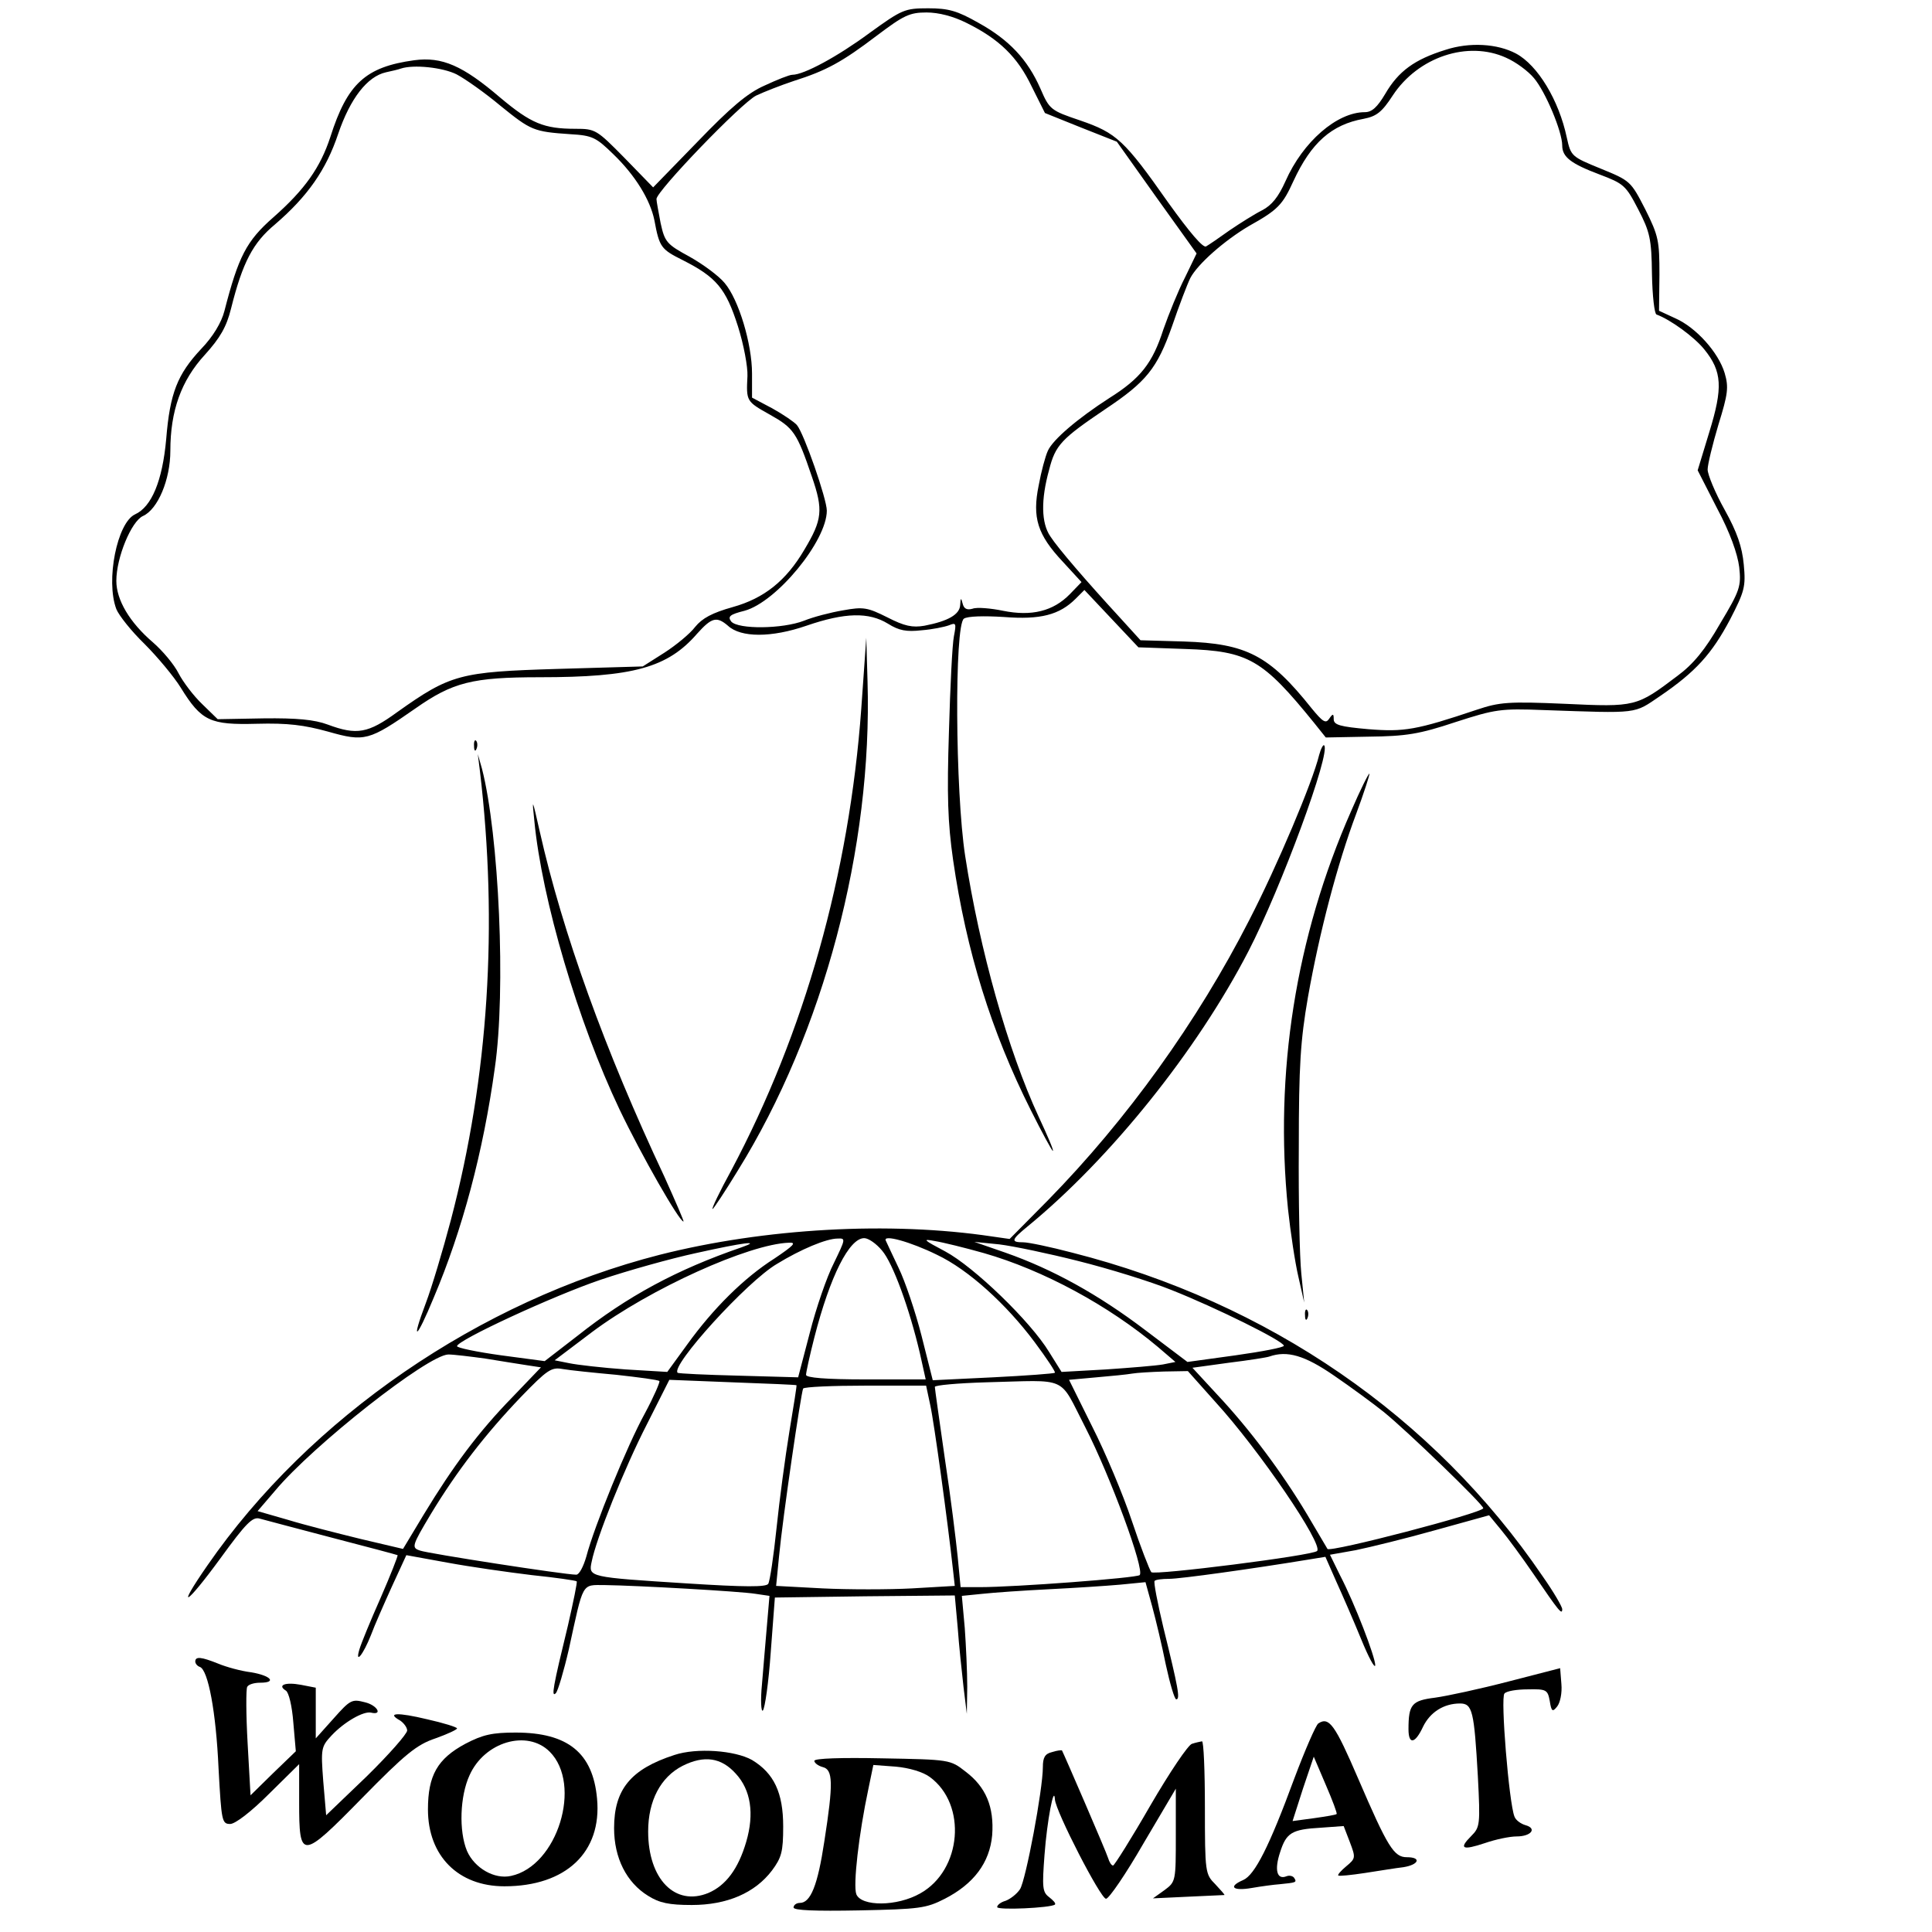 <?xml version="1.0" standalone="no"?>
<!DOCTYPE svg PUBLIC "-//W3C//DTD SVG 20010904//EN"
 "http://www.w3.org/TR/2001/REC-SVG-20010904/DTD/svg10.dtd">
<svg version="1.0" xmlns="http://www.w3.org/2000/svg"
 width="465pt" height="465pt" viewBox="0 0 465 465"
 preserveAspectRatio="xMidYMid meet">
<g transform="translate(0,465) scale(0.1,-0.1)"
fill="#000000" stroke="none">
<path d="M2092 4570 c-76 -56 -157 -100 -185 -100 -7 0 -37 -12 -67 -26 -41
-18 -82 -53 -161 -135 l-107 -110 -69 71 c-67 68 -70 70 -118 70 -76 0 -107
13 -181 75 -90 77 -140 99 -207 90 -117 -16 -161 -56 -202 -185 -24 -73 -61
-126 -137 -193 -65 -57 -84 -94 -118 -226 -7 -27 -27 -61 -56 -91 -57 -61 -75
-106 -84 -217 -9 -100 -35 -163 -75 -181 -43 -20 -71 -159 -45 -228 6 -15 36
-53 68 -84 31 -31 71 -79 87 -105 50 -81 71 -90 183 -87 75 2 114 -3 172 -19
88 -25 98 -22 210 56 90 63 137 75 299 75 225 0 308 23 379 105 35 39 47 42
74 19 31 -29 105 -29 189 0 93 32 150 33 196 5 27 -17 45 -20 81 -16 26 2 55
8 66 12 17 7 18 5 12 -26 -4 -19 -9 -122 -12 -229 -5 -154 -3 -219 10 -310 32
-220 92 -413 187 -602 27 -54 51 -98 53 -98 3 0 -13 37 -34 82 -74 160 -142
401 -177 628 -24 156 -26 555 -3 571 9 6 47 7 96 4 88 -7 134 5 173 44 l21 21
65 -69 65 -69 113 -4 c152 -5 186 -25 310 -178 l28 -35 104 2 c89 1 121 6 208
35 96 31 109 33 212 29 232 -8 216 -10 281 34 85 58 124 101 168 184 35 68 38
79 33 132 -4 43 -16 78 -46 132 -23 41 -41 85 -41 97 0 12 12 61 26 108 23 74
25 90 15 124 -15 50 -69 110 -119 132 l-39 18 1 87 c0 81 -2 93 -34 157 -35
68 -36 69 -107 98 -71 29 -72 30 -82 75 -19 90 -70 174 -122 202 -45 24 -112
28 -170 9 -74 -23 -113 -51 -145 -106 -19 -32 -32 -44 -49 -44 -67 0 -149 -71
-191 -166 -17 -38 -33 -58 -56 -70 -18 -9 -53 -31 -78 -48 -25 -18 -50 -35
-57 -39 -7 -5 -40 34 -91 105 -106 151 -125 168 -212 198 -71 24 -74 26 -96
77 -31 70 -75 117 -149 158 -51 29 -72 35 -121 35 -57 0 -63 -3 -142 -60z
m234 25 c79 -39 123 -82 157 -153 l32 -64 87 -35 86 -34 96 -135 96 -134 -28
-58 c-16 -31 -39 -88 -52 -125 -26 -81 -55 -118 -130 -165 -76 -49 -136 -100
-148 -127 -6 -13 -16 -50 -22 -83 -16 -78 -3 -119 58 -184 l45 -49 -28 -29
c-40 -41 -92 -54 -161 -40 -29 6 -63 9 -73 5 -14 -4 -21 0 -24 12 -4 15 -5 15
-6 -3 -1 -23 -29 -39 -86 -50 -29 -5 -48 -1 -89 20 -48 24 -58 26 -107 17 -30
-5 -72 -16 -94 -25 -52 -20 -158 -21 -175 -2 -9 12 -4 17 32 26 77 21 198 168
198 241 0 28 -55 186 -72 206 -6 7 -32 25 -59 40 l-49 26 0 58 c0 71 -32 178
-66 218 -14 17 -52 45 -84 63 -55 30 -60 35 -70 81 -5 26 -10 53 -10 58 0 19
204 231 240 249 19 9 60 25 90 35 79 25 117 46 200 109 65 49 79 56 120 56 29
0 64 -9 96 -25z m1299 -84 c23 -10 53 -32 67 -49 28 -33 68 -129 68 -162 0
-28 21 -44 90 -70 58 -22 63 -26 93 -84 28 -54 32 -71 33 -156 1 -52 6 -96 11
-97 33 -12 91 -54 115 -84 43 -53 45 -92 12 -199 l-28 -92 47 -92 c31 -58 49
-109 53 -141 5 -46 2 -56 -46 -136 -36 -63 -65 -98 -103 -126 -98 -74 -100
-75 -270 -67 -137 6 -158 4 -212 -14 -146 -49 -175 -54 -262 -47 -67 6 -83 10
-83 24 0 14 -2 14 -11 1 -8 -12 -15 -8 -42 25 -102 128 -157 156 -307 161
l-105 3 -50 55 c-80 87 -149 167 -167 195 -22 32 -23 88 -3 160 15 60 30 75
135 146 99 66 125 98 161 200 17 50 37 102 44 116 18 34 82 90 141 125 70 39
81 51 107 108 43 93 92 136 169 150 31 6 44 16 70 56 61 93 181 133 273 91z
m-2526 -40 c21 -11 69 -45 106 -76 73 -59 79 -62 168 -68 53 -3 62 -8 103 -48
53 -51 89 -110 99 -159 12 -65 16 -70 68 -96 81 -41 104 -68 133 -159 14 -44
24 -98 23 -120 -3 -61 -3 -61 54 -93 57 -32 65 -43 101 -149 28 -81 25 -104
-18 -176 -44 -75 -97 -117 -172 -138 -50 -14 -74 -27 -91 -48 -12 -16 -46 -44
-74 -62 l-52 -33 -206 -6 c-234 -7 -257 -13 -385 -104 -70 -51 -97 -56 -167
-30 -32 12 -75 16 -155 15 l-110 -2 -37 36 c-21 20 -46 53 -57 74 -11 22 -39
55 -62 75 -56 48 -88 102 -88 148 0 56 36 143 64 156 36 16 66 88 66 157 0 96
26 169 83 231 37 41 52 67 63 111 28 112 53 159 106 203 78 67 123 131 152
218 29 85 70 138 115 148 14 3 31 7 36 9 30 10 100 3 134 -14z"/>
<path d="M2073 2945 c-29 -399 -137 -781 -313 -1112 -28 -51 -48 -93 -45 -93
2 0 30 42 61 93 206 332 324 777 312 1177 l-3 105 -12 -170z"/>
<path d="M1141 2854 c0 -11 3 -14 6 -6 3 7 2 16 -1 19 -3 4 -6 -2 -5 -13z"/>
<path d="M3175 2833 c-16 -66 -101 -267 -168 -397 -125 -245 -295 -481 -484
-674 l-93 -94 -42 6 c-246 37 -547 20 -800 -44 -434 -111 -843 -392 -1089
-748 -77 -111 -52 -97 32 18 61 84 77 100 94 95 11 -3 90 -24 174 -46 85 -22
156 -41 158 -42 1 -2 -17 -48 -41 -103 -24 -54 -47 -110 -51 -124 -11 -37 9
-13 28 35 8 22 31 74 50 116 l35 76 99 -18 c54 -10 145 -23 203 -30 58 -6 106
-13 108 -15 2 -1 -8 -49 -21 -106 -36 -148 -41 -175 -29 -163 5 6 19 53 31
105 36 165 30 155 87 155 76 -1 325 -15 362 -21 l34 -5 -6 -70 c-3 -38 -9
-102 -12 -142 -4 -40 -2 -68 2 -64 5 5 14 68 19 140 l10 132 217 3 216 2 7
-77 c3 -43 10 -107 14 -143 l8 -65 1 65 c0 36 -3 100 -6 142 l-7 77 50 5 c27
3 100 8 160 11 61 3 137 8 171 11 l61 6 16 -58 c9 -33 24 -96 33 -141 10 -46
21 -83 25 -83 10 0 5 27 -31 173 -14 59 -24 110 -21 112 2 3 18 5 35 5 27 0
199 24 333 46 l43 7 26 -59 c15 -33 42 -95 60 -139 18 -44 33 -72 34 -63 0 20
-49 148 -85 217 l-24 49 62 11 c34 7 120 28 191 48 l130 36 28 -34 c16 -19 52
-68 80 -109 60 -88 68 -98 68 -83 0 6 -21 42 -47 79 -262 385 -660 659 -1132
779 -53 14 -106 25 -118 25 -31 0 -29 6 10 38 199 163 408 423 532 663 78 151
199 479 182 495 -2 3 -8 -8 -12 -23z m-1168 -1223 c-17 -33 -43 -109 -58 -168
l-28 -107 -143 4 c-79 2 -145 5 -147 7 -18 16 167 220 239 262 57 35 119 61
146 61 20 1 19 -1 -9 -59z m116 30 c26 -30 66 -140 91 -247 l14 -63 -144 0
c-97 0 -144 4 -144 11 0 6 9 47 20 90 38 148 84 239 120 239 10 0 29 -13 43
-30z m132 -10 c76 -36 167 -119 235 -210 29 -39 51 -72 49 -74 -2 -2 -69 -7
-149 -11 l-145 -7 -27 107 c-15 59 -40 132 -55 163 -15 32 -29 61 -31 66 -8
16 60 -3 123 -34z m113 4 c143 -41 300 -126 419 -226 l42 -36 -30 -6 c-17 -3
-78 -8 -137 -12 l-107 -6 -30 48 c-45 74 -181 205 -250 242 -53 28 -56 31 -25
25 19 -3 72 -16 118 -29z m-583 14 c-157 -54 -275 -118 -395 -213 l-79 -61
-105 14 c-58 8 -106 18 -106 22 0 14 231 121 346 160 65 22 169 51 229 64 117
26 159 31 110 14z m79 -27 c-74 -47 -148 -121 -210 -207 l-48 -66 -100 6 c-56
4 -117 11 -136 15 l-35 7 90 68 c139 104 378 212 474 215 19 1 11 -7 -35 -38z
m731 -6 c72 -18 173 -49 225 -70 106 -42 270 -123 270 -134 0 -4 -52 -14 -116
-23 l-116 -16 -102 77 c-112 85 -222 146 -336 186 l-75 26 60 -6 c33 -4 119
-22 190 -40z m-1426 -235 c36 -6 81 -13 100 -16 l33 -5 -69 -72 c-81 -83 -142
-165 -213 -282 l-50 -83 -102 24 c-57 14 -136 34 -175 46 l-73 21 42 49 c92
110 368 327 417 328 13 0 54 -5 90 -10z m2042 -41 c41 -28 94 -67 119 -87 57
-46 240 -223 240 -232 0 -11 -368 -107 -375 -98 -1 2 -23 39 -49 83 -61 102
-139 206 -216 288 l-60 65 87 12 c49 6 93 13 98 15 43 15 85 3 156 -46z
m-1727 2 c54 -6 100 -12 103 -15 2 -2 -13 -37 -35 -78 -42 -76 -122 -272 -141
-345 -7 -24 -17 -43 -24 -43 -28 0 -357 51 -376 58 -21 7 -20 11 26 88 63 104
131 192 217 282 63 65 73 72 100 67 17 -3 75 -9 130 -14z m1441 -65 c106 -116
261 -344 245 -359 -11 -11 -392 -59 -399 -51 -4 5 -26 61 -47 124 -21 63 -64
165 -95 226 l-56 113 66 6 c36 3 75 7 86 9 11 2 46 4 77 5 l57 1 66 -74z
m-1008 40 c1 -1 -7 -51 -17 -111 -10 -61 -24 -165 -31 -233 -7 -67 -16 -128
-20 -134 -5 -8 -55 -8 -196 1 -236 15 -237 15 -229 52 11 56 79 226 133 331
l54 107 152 -6 c84 -3 153 -6 154 -7z m695 -101 c60 -117 144 -344 131 -356
-8 -7 -300 -29 -385 -29 l-46 0 -7 73 c-4 39 -17 146 -31 237 -13 91 -24 168
-24 172 0 4 55 9 123 11 202 5 174 18 239 -108z m-373 53 c9 -40 42 -280 55
-399 l4 -36 -103 -6 c-56 -3 -153 -3 -215 0 l-112 6 7 71 c9 95 53 394 58 404
3 4 71 7 151 7 l145 0 10 -47z"/>
<path d="M1155 2795 c44 -371 21 -736 -70 -1082 -19 -72 -46 -162 -60 -199
-37 -98 -23 -89 19 13 69 163 119 350 147 553 27 186 10 561 -31 720 l-10 35
5 -40z"/>
<path d="M3252 2698 c-134 -304 -185 -631 -152 -958 6 -56 17 -129 25 -163
l14 -62 -7 70 c-4 39 -7 176 -6 305 0 195 4 256 22 360 28 158 71 321 116 441
19 51 33 95 32 97 -2 1 -22 -39 -44 -90z"/>
<path d="M1286 2675 c18 -190 106 -487 205 -695 53 -111 144 -270 154 -270 2
0 -19 48 -46 108 -143 304 -245 587 -300 831 -18 80 -19 82 -13 26z"/>
<path d="M3141 1484 c0 -11 3 -14 6 -6 3 7 2 16 -1 19 -3 4 -6 -2 -5 -13z"/>
<path d="M470 651 c0 -5 5 -11 11 -13 20 -7 39 -109 45 -244 7 -127 8 -134 28
-134 12 0 50 29 93 72 l73 72 0 -91 c0 -140 5 -140 152 10 103 105 131 128
176 143 28 10 52 21 52 24 0 3 -32 13 -72 22 -71 17 -99 16 -65 -3 9 -6 17
-17 17 -24 0 -8 -44 -58 -97 -110 l-98 -94 -7 82 c-6 79 -5 83 20 110 31 33
77 59 95 55 29 -7 15 18 -15 25 -31 8 -35 6 -75 -39 l-43 -48 0 61 0 61 -36 7
c-38 7 -57 -1 -36 -14 7 -4 15 -37 18 -77 l6 -69 -55 -53 -54 -53 -7 125 c-4
70 -4 131 -1 136 3 6 17 10 31 10 41 0 26 17 -21 25 -25 3 -61 13 -80 21 -40
16 -55 18 -55 5z"/>
<path d="M3631 603 c-69 -18 -148 -35 -177 -39 -56 -7 -64 -16 -64 -76 0 -38
16 -35 35 6 17 35 50 56 89 56 30 0 34 -18 43 -176 6 -116 5 -122 -16 -143
-31 -31 -21 -35 33 -17 26 9 60 16 76 16 35 0 50 19 22 27 -11 3 -24 12 -27
21 -13 32 -34 287 -24 296 5 6 30 10 56 10 45 1 48 -1 53 -28 4 -26 7 -27 18
-13 7 9 12 32 10 54 l-3 38 -124 -32z"/>
<path d="M3173 502 c-6 -4 -32 -64 -58 -133 -60 -163 -95 -232 -123 -244 -37
-16 -25 -27 21 -19 23 4 53 8 67 9 39 4 42 4 35 15 -3 5 -12 7 -19 4 -23 -9
-29 16 -15 58 15 47 28 55 98 59 l55 4 15 -39 c14 -37 14 -39 -9 -58 -12 -10
-21 -20 -19 -22 2 -2 31 1 64 6 33 5 75 12 93 14 37 6 44 24 8 24 -31 0 -46
24 -117 189 -56 130 -70 150 -96 133z m44 -218 c-1 -2 -26 -6 -54 -10 l-52 -7
25 78 26 77 29 -68 c16 -37 28 -69 26 -70z"/>
<path d="M1120 453 c-67 -36 -90 -76 -90 -158 0 -112 73 -185 184 -185 148 0
235 82 223 211 -10 110 -70 159 -196 159 -56 0 -79 -5 -121 -27z m203 -19 c79
-79 19 -275 -93 -299 -40 -9 -88 19 -106 60 -20 48 -17 132 6 182 36 81 139
111 193 57z"/>
<path d="M2869 453 c-9 -2 -54 -69 -100 -148 -46 -80 -87 -145 -90 -145 -4 0
-9 8 -12 18 -4 14 -107 252 -111 259 -1 1 -12 0 -24 -4 -17 -4 -22 -13 -22
-36 0 -54 -41 -272 -55 -294 -8 -12 -24 -24 -35 -28 -11 -3 -20 -10 -20 -15 0
-8 129 -2 139 6 3 3 -4 10 -14 18 -16 12 -17 23 -11 102 6 81 23 171 25 133 2
-29 110 -239 123 -239 7 0 48 60 90 133 l78 132 0 -112 c0 -110 0 -112 -27
-132 l-28 -20 85 4 c47 2 86 4 87 4 1 1 -9 12 -22 26 -24 24 -25 28 -25 185 0
88 -3 159 -7 159 -5 -1 -15 -3 -24 -6z"/>
<path d="M1623 426 c-105 -34 -145 -83 -145 -176 0 -72 30 -131 82 -163 27
-17 50 -22 105 -22 85 0 152 29 193 83 23 31 27 45 27 106 0 81 -22 128 -75
160 -41 23 -133 30 -187 12z m148 -45 c36 -39 45 -96 25 -164 -19 -65 -49
-105 -91 -123 -80 -33 -145 33 -145 148 0 74 30 131 83 158 52 26 93 20 128
-19z"/>
<path d="M1960 412 c0 -5 9 -12 20 -15 25 -6 26 -38 4 -179 -16 -106 -33 -148
-59 -148 -8 0 -15 -5 -15 -11 0 -7 51 -9 158 -7 145 3 161 5 206 28 70 36 108
87 114 153 5 68 -15 116 -64 153 -37 29 -38 29 -201 32 -98 2 -163 0 -163 -6z
m278 -39 c90 -66 77 -224 -23 -280 -56 -32 -142 -32 -154 -2 -8 22 6 145 29
253 l12 58 54 -4 c33 -3 66 -13 82 -25z"/>
</g>
</svg>
